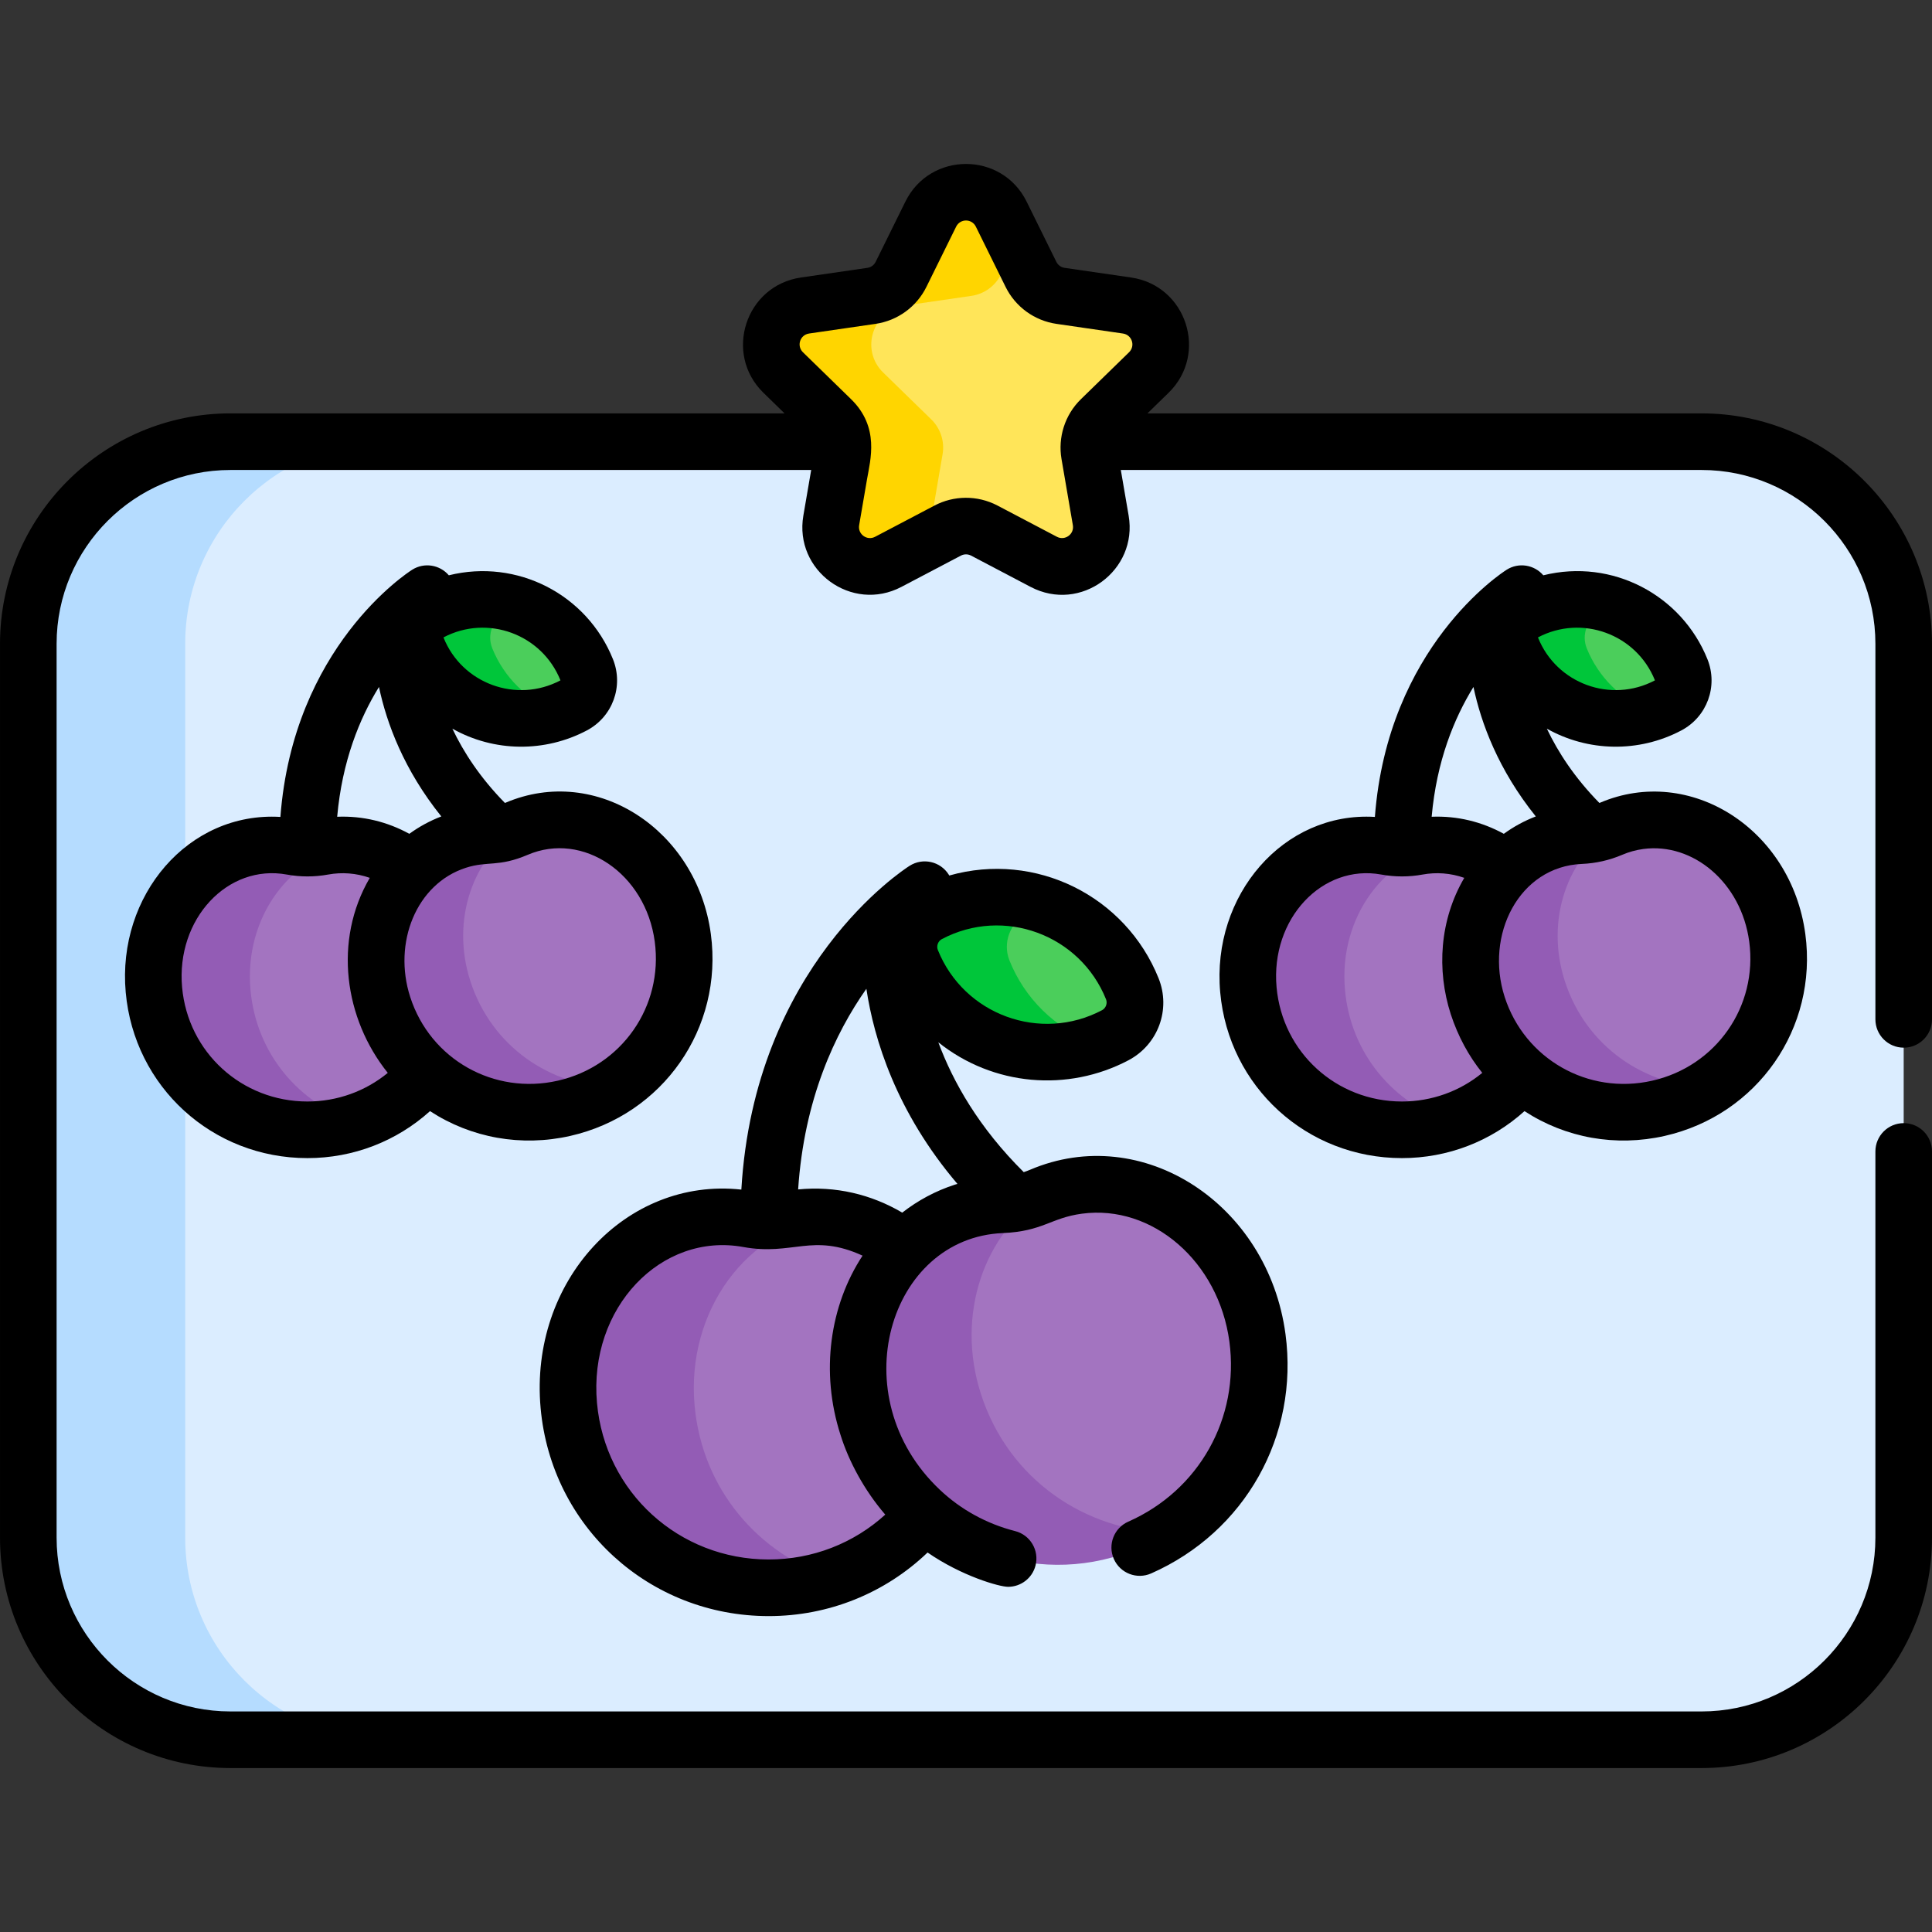 <svg id="Capa_1" enable-background="new 0 0 512 512" height="512" viewBox="0 0 512 512" width="512" xmlns="http://www.w3.org/2000/svg"><rect x="0" y="0" width="512" height="512" fill="#333333" stroke="none"/><g><g><path d="m450.935 117.051h-362.479l-9.772 3.161-23.615 14.5-11.552 28.333v255.917l11.552 26.25 17.883 11.75 16.975 4.089h361.008c29.582 0 53.562-23.98 53.562-53.562v-236.876c0-29.582-23.98-53.562-53.562-53.562z" fill="#dbedff"/><path d="m49.079 407.489v-236.876c0-29.582 23.981-53.562 53.562-53.562h-41.581c-29.582 0-53.562 23.98-53.562 53.562v236.876c0 29.582 23.981 53.562 53.562 53.562h41.582c-29.582 0-53.563-23.981-53.563-53.562z" fill="#b5dcff"/><path d="m304.439 98.729c6.181-6.025 2.77-16.521-5.771-17.763l-17.615-2.56c-3.392-.492-6.324-2.623-7.841-5.696l-3.966-8.036h-3.313l-7 8.787-28.75 7.25-4.25 12.75 18.75 23.25-2.75 21.5 5.149 4.536 4.068-2.139c3.034-1.595 6.658-1.595 9.692 0l15.755 8.283c7.64 4.017 16.569-2.471 15.109-10.978l-3.009-17.543c-.579-3.378.541-6.825 2.996-9.218z" fill="#ffe559"/><g><path d="m246.787 137.913 3.009-17.543c.579-3.378-.541-6.825-2.996-9.218l-12.745-12.424c-6.181-6.025-2.771-16.521 5.771-17.763l17.615-2.56c3.392-.492 6.324-2.623 7.841-5.696l3.966-8.036-3.911-7.925c-3.82-7.74-14.858-7.74-18.677 0l-7.877 15.961c-1.517 3.073-4.449 5.204-7.841 5.696l-17.615 2.56c-8.541 1.241-11.952 11.738-5.771 17.763l12.745 12.424c2.455 2.392 3.575 5.84 2.996 9.218l-3.009 17.543c-1.459 8.507 7.47 14.995 15.11 10.978l11.687-6.144c-.458-1.483-.592-3.116-.298-4.834z" fill="#ffd500"/></g><path d="m237.851 387.711-8.667-25.833 11.694-28.667-1.174-2.381c-5.801-4.561-12.761-7.512-20.419-8.2-.408-.037-.813-.044-1.22-.068l-7.84 1.482-19.375 9.5-10.667 25.167 1.167 29.833 13.5 18.542 17.583 10.062 7.18 1.197c9.941-3.094 18.807-9.012 25.398-17.055v-4.079z" fill="#a374c0"/><path d="m184.074 372.473c-2.251-25.036 13.911-47.014 36.272-49.708-.354-.042-.703-.103-1.061-.136-3.469-.312-6.878-.138-10.177.464-3.558.649-7.218.649-10.776 0-3.299-.602-6.709-.776-10.177-.464-22.956 2.064-39.709 24.38-37.419 49.844 2.56 28.48 26.338 48.306 52.985 48.306 5.747 0 11.35-.939 16.642-2.672-19.241-6.31-34.282-23.312-36.289-45.634z" fill="#935cb5"/><path d="m274.181 317.567-2.434 1.926-9.438 8.867-5.875 16.727v21.875l10.25 24.5 17.875 12.25 20 3.375 4.803-.921c16.531-10.629 26.757-30.038 23.87-51.616-3.391-25.341-24.66-43.405-47.504-40.348-3.452.462-6.739 1.384-9.823 2.7-.568.241-1.144.459-1.724.665z" fill="#a374c0"/><path d="m259.967 369.454c-6.799-21.052.837-42.945 17.226-53.052-.43.165-.866.32-1.289.5-3.327 1.419-6.896 2.227-10.51 2.38-3.351.141-6.715.725-10.029 1.795-21.933 7.083-33.344 32.548-25.487 56.877 8.788 27.211 36.356 41.296 62.346 35.411 6.194-1.403 11.97-3.877 17.138-7.2-21.655-.453-42.063-14.007-49.395-36.711z" fill="#935cb5"/><path d="m300.069 262.035c-3.944-9.815-11.869-17.985-22.583-21.914h-4.802l-7.02 4.59-.98 8.125 6.139 13.375 11.486 9.375 6.867 1.418c2.201-.7 4.34-1.583 6.38-2.661 4.406-2.326 6.372-7.685 4.513-12.308z" fill="#4bce5b"/><path d="m290.105 276.465c-10.714-3.929-18.639-12.098-22.583-21.914-1.858-4.623.107-9.983 4.513-12.309 1.645-.869 3.354-1.612 5.107-2.237-10.613-3.78-21.797-2.65-31.051 2.237-4.406 2.326-6.372 7.686-4.513 12.309 3.944 9.815 11.869 17.985 22.583 21.914 8.83 3.238 18.074 3.046 26.289.116-.115-.041-.231-.074-.345-.116z" fill="#00c63a"/><g><path d="m397.718 274.022-6.654-19.834 8.978-22.009-.901-1.828c-4.454-3.501-9.797-5.767-15.677-6.296-.314-.028-.624-.034-.937-.052l-6.019 1.138-14.875 7.294-8.189 19.322.896 22.905 10.365 14.236 13.5 7.726 5.512.919c7.632-2.375 14.439-6.919 19.499-13.094v-3.132z" fill="#a374c0"/><path d="m356.431 262.323c-1.728-19.221 10.68-36.095 27.848-38.163-.272-.032-.54-.079-.814-.104-2.663-.239-5.281-.106-7.813.356-2.732.499-5.542.499-8.274 0-2.533-.462-5.151-.596-7.814-.356-17.624 1.584-30.487 18.718-28.729 38.268 1.966 21.865 20.221 37.087 40.679 37.087 4.412 0 8.714-.721 12.777-2.051-14.771-4.846-26.32-17.9-27.86-35.037z" fill="#935cb5"/><path d="m425.61 220.168-1.869 1.478-7.246 6.807-4.511 12.842v16.795l7.869 18.81 13.724 9.405 15.355 2.591 3.688-.707c12.692-8.161 20.543-23.062 18.326-39.629-2.604-19.455-18.933-33.324-36.472-30.977-2.65.355-5.174 1.063-7.542 2.073-.434.187-.876.354-1.322.512z" fill="#a374c0"/><path d="m414.698 260.005c-5.22-16.163.643-32.972 13.225-40.731-.33.127-.665.245-.99.384-2.554 1.089-5.295 1.71-8.069 1.827-2.573.109-5.155.557-7.7 1.378-16.839 5.438-25.6 24.989-19.568 43.668 6.747 20.891 27.913 31.705 47.866 27.187 4.755-1.077 9.19-2.977 13.158-5.527-16.625-.349-32.293-10.755-37.922-28.186z" fill="#935cb5"/><path d="m445.487 177.533c-3.028-7.536-9.112-13.808-17.338-16.824h-3.687l-5.39 3.524-.752 6.238 4.713 10.269 8.818 7.198 5.272 1.089c1.69-.538 3.332-1.216 4.898-2.043 3.383-1.786 4.892-5.901 3.466-9.451z" fill="#4bce5b"/><path d="m437.836 188.612c-8.226-3.016-14.31-9.289-17.338-16.824-1.427-3.549.082-7.664 3.465-9.45 1.263-.667 2.575-1.237 3.921-1.717-8.148-2.902-16.735-2.034-23.84 1.717-3.383 1.786-4.892 5.901-3.465 9.45 3.028 7.536 9.112 13.808 17.338 16.824 6.779 2.486 13.876 2.338 20.184.089-.088-.032-.177-.057-.265-.089z" fill="#00c63a"/></g><g><path d="m107.668 274.022-6.654-19.834 8.978-22.009-.901-1.828c-4.454-3.501-9.797-5.767-15.677-6.296-.314-.028-.624-.034-.937-.052l-6.019 1.138-14.875 7.294-8.189 19.322.896 22.905 10.365 14.236 13.5 7.726 5.512.919c7.632-2.375 14.439-6.919 19.499-13.094v-3.132z" fill="#a374c0"/><path d="m66.381 262.323c-1.728-19.221 10.68-36.095 27.848-38.163-.272-.032-.54-.079-.814-.104-2.663-.239-5.281-.106-7.813.356-2.732.499-5.542.499-8.274 0-2.533-.462-5.151-.596-7.814-.356-17.624 1.584-30.487 18.718-28.729 38.268 1.966 21.865 20.221 37.087 40.679 37.087 4.412 0 8.714-.721 12.777-2.051-14.771-4.846-26.319-17.9-27.86-35.037z" fill="#935cb5"/><path d="m135.561 220.168-1.869 1.478-7.246 6.807-4.511 12.842v16.795l7.869 18.81 13.724 9.405 15.355 2.591 3.688-.707c12.692-8.161 20.543-23.062 18.326-39.629-2.604-19.455-18.933-33.324-36.472-30.977-2.65.355-5.174 1.063-7.542 2.073-.434.187-.877.354-1.322.512z" fill="#a374c0"/><path d="m124.649 260.005c-5.22-16.163.643-32.972 13.225-40.731-.33.127-.665.245-.99.384-2.554 1.089-5.295 1.71-8.069 1.827-2.573.109-5.155.557-7.7 1.378-16.839 5.438-25.6 24.989-19.568 43.668 6.747 20.891 27.913 31.705 47.866 27.187 4.755-1.077 9.19-2.977 13.158-5.527-16.625-.349-32.293-10.755-37.922-28.186z" fill="#935cb5"/><path d="m155.437 177.533c-3.028-7.536-9.112-13.808-17.338-16.824h-3.687l-5.39 3.524-.752 6.238 4.713 10.269 8.818 7.198 5.273 1.089c1.69-.538 3.332-1.216 4.898-2.043 3.383-1.786 4.892-5.901 3.465-9.451z" fill="#4bce5b"/><path d="m147.787 188.612c-8.226-3.016-14.31-9.289-17.338-16.824-1.427-3.549.082-7.664 3.465-9.45 1.263-.667 2.575-1.237 3.921-1.717-8.148-2.902-16.735-2.034-23.84 1.717-3.383 1.786-4.892 5.901-3.465 9.45 3.028 7.536 9.112 13.808 17.338 16.824 6.779 2.486 13.876 2.338 20.184.089-.089-.032-.177-.057-.265-.089z" fill="#00c63a"/></g></g><g><path d="m188.383 247.549c-3.695-27.62-30.336-45.086-54.406-34.818-.054.023-.111.039-.165.062-6.538-6.655-10.95-13.424-13.927-19.689 11.082 6.245 24.528 6.334 35.631.472 6.825-3.604 9.802-11.721 6.924-18.882-6.916-17.211-25.422-26.714-43.497-22.235-2.382-2.796-6.514-3.495-9.707-1.476-1.341.848-31.534 20.485-34.926 65.51-24.395-1.46-43.303 20.804-40.992 46.489 2.251 25.044 22.956 43.929 48.163 43.929 12.151 0 23.641-4.476 32.475-12.451 10.909 7.113 24.201 9.504 37.155 6.571 24.584-5.568 40.607-28.56 37.272-53.482zm-39.862-67.263-.01.025c-11.662 6.158-26.102.868-30.987-11.39 11.636-6.144 26.071-.891 30.997 11.365zm-48.089 1.766c2.037 9.633 6.604 21.968 16.522 34.312-3.043 1.166-5.881 2.717-8.476 4.605-5.802-3.176-12.283-4.799-19.121-4.521 1.304-14.721 5.935-26.069 11.075-34.396zm-18.951 109.858c-17.39 0-31.673-13.014-33.224-30.272-1.63-18.137 12.094-32.729 27.738-29.875 3.641.665 7.332.665 10.971 0 3.664-.667 7.441-.387 11.033.879-9.697 16.592-6.764 37.313 4.767 51.682-5.928 4.877-13.407 7.586-21.285 7.586zm66.318-5.509c-16.833 3.811-33.726-5.568-39.089-22.186-.001 0-.001 0-.001-.001-4.64-14.366 1.609-30 14.742-34.241 5.812-1.876 8.601-.112 16.412-3.445 14.621-6.241 31.235 4.955 33.652 23.01 2.298 17.175-8.757 33.022-25.716 36.863z"/><path d="m478.433 247.549c-3.731-27.889-30.584-44.981-54.406-34.818-.055.023-.111.04-.166.062-6.538-6.656-10.95-13.425-13.927-19.69 10.878 6.129 24.325 6.444 35.632.473 6.824-3.604 9.801-11.721 6.923-18.882-6.817-16.966-25.173-26.776-43.496-22.236-2.382-2.796-6.513-3.495-9.706-1.476-1.341.848-31.533 20.485-34.926 65.509-24.211-1.454-43.307 20.736-40.993 46.49 2.252 25.043 22.958 43.929 48.164 43.929 12.151 0 23.641-4.476 32.475-12.45 10.909 7.113 24.201 9.503 37.154 6.57 24.583-5.567 40.607-28.559 37.272-53.481zm-39.863-67.263-.009.025c-11.662 6.158-26.102.869-30.987-11.39 11.63-6.141 26.069-.895 30.996 11.365zm-48.089 1.767c2.037 9.633 6.604 21.967 16.522 34.311-3.042 1.166-5.88 2.717-8.475 4.605-5.842-3.198-12.333-4.798-19.121-4.522 1.304-14.72 5.935-26.067 11.074-34.394zm-18.95 109.857c-17.39 0-31.673-13.014-33.225-30.272-1.635-18.196 12.147-32.72 27.739-29.876 3.641.665 7.331.666 10.97 0 3.58-.656 7.375-.412 11.033.879-6.514 11.139-7.382 24.362-3.564 36.181 1.92 5.833 4.707 10.984 8.332 15.501-5.929 4.878-13.407 7.587-21.285 7.587zm66.317-5.509c-17.066 3.865-33.806-5.818-39.09-22.187-5.317-16.455 3.816-34.558 20.457-35.264 3.696-.156 7.296-.971 10.698-2.422 1.79-.764 3.672-1.281 5.596-1.538h.001c13.137-1.756 25.959 8.888 28.056 24.549 2.297 17.174-8.758 33.021-25.718 36.862z"/><path d="m299.01 403.251c-3.788 1.674-5.503 6.102-3.829 9.891 1.674 3.79 6.103 5.504 9.892 3.83 24.895-10.998 39.199-36.484 35.596-63.418-4.622-34.533-37.92-56.256-67.705-43.55-.547.233-1.103.435-1.663.623-11.887-11.78-18.734-23.893-22.636-34.41 14.535 11.624 34.346 13.235 50.396 4.76 7.858-4.148 11.285-13.494 7.971-21.738v.001c-8.736-21.741-32.534-33.717-55.47-27.219-.049-.084-.09-.17-.143-.253-2.213-3.5-6.848-4.543-10.347-2.331-1.729 1.093-41.142 26.69-44.606 85.818-30.571-3.345-56.223 24.258-53.197 57.892 2.824 31.432 28.814 55.135 60.454 55.135 15.869 0 30.844-6.073 42.095-16.853 9.01 6.229 18.982 9.091 21.347 9.091 3.347 0 6.397-2.257 7.262-5.65 1.023-4.014-1.401-8.097-5.415-9.12-7.513-1.915-14.367-5.675-19.941-10.946-26.16-24.706-13.506-66.758 16.644-68.027 10.658-.45 12.717-4.03 21.011-5.14 18.707-2.5 36.238 12.708 39.076 33.909 2.709 20.256-8.057 39.428-26.792 47.705zm-5.898-138.42c0 .001 0 .001 0 0 .425 1.057-.049 2.348-1.056 2.88-16.336 8.624-36.603 1.252-43.519-15.958-.425-1.056.049-2.348 1.057-2.879 16.401-8.66 36.631-1.181 43.518 15.957zm-89.389 148.449c-23.822 0-43.39-17.832-45.515-41.478-2.274-25.272 17.062-45.293 38.78-41.33 13.099 2.392 18.25-3.824 31.6 2.289-8.669 13.199-11.236 30.807-5.844 47.498 2.175 6.991 6.34 14.744 11.861 21.132-8.372 7.62-19.313 11.889-30.882 11.889zm35.382-91.922c-8.214-4.845-17.698-7.113-27.592-6.148 1.586-23.891 9.753-41.33 18.086-53.172 2.024 13.39 7.915 32.655 24.134 51.71-.222.068-.448.12-.669.191-5.176 1.672-9.85 4.214-13.959 7.419z"/><path d="m61.062 468.551h389.875c33.67 0 61.062-27.392 61.062-61.062v-102.345c0-4.142-3.357-7.5-7.5-7.5s-7.5 3.358-7.5 7.5v102.345c0 25.398-20.664 46.062-46.062 46.062h-389.875c-25.398 0-46.062-20.664-46.062-46.062v-236.876c0-25.399 20.664-46.062 46.062-46.062h153.91l-2.076 12.095c-2.5 14.589 12.829 25.8 25.993 18.884l15.756-8.283c.848-.446 1.86-.447 2.71 0l15.755 8.283c13.269 6.97 28.482-4.379 25.991-18.884l-2.074-12.095h153.91c25.398 0 46.062 20.664 46.062 46.062v99.531c0 4.142 3.357 7.5 7.5 7.5s7.5-3.358 7.5-7.5v-99.531c0-33.67-27.393-61.062-61.062-61.062h-146.853l5.591-5.451c10.63-10.359 4.757-28.422-9.927-30.556l-17.615-2.56c-.948-.138-1.768-.733-2.192-1.594l-7.877-15.961c-6.569-13.308-25.562-13.304-32.129 0l-7.877 15.962c-.425.859-1.244 1.455-2.193 1.593l-17.614 2.56c-14.688 2.133-20.554 20.198-9.929 30.555l5.592 5.451h-146.852c-33.669.001-61.062 27.393-61.062 61.063v236.876c0 33.669 27.393 61.062 61.062 61.062zm153.345-380.163 17.614-2.56c5.837-.848 10.879-4.511 13.488-9.799l7.877-15.96c1.074-2.177 4.152-2.178 5.227 0l7.877 15.96c2.609 5.289 7.651 8.953 13.487 9.8l17.615 2.56c2.402.349 3.352 3.275 1.614 4.97h-.001l-12.744 12.423c-4.299 4.189-6.128 10.177-5.152 15.856l3.008 17.543c.411 2.395-2.092 4.193-4.227 3.072-.001-.001-15.753-8.282-15.753-8.282l-.001-.001c-5.406-2.824-11.646-2.644-16.672 0l-15.755 8.283c-2.154 1.13-4.636-.692-4.228-3.072l2.094-12.207c.877-5.109 3.389-13.758-4.238-21.192l-12.745-12.424c-1.737-1.694-.788-4.62 1.615-4.97z"/></g></g></svg>